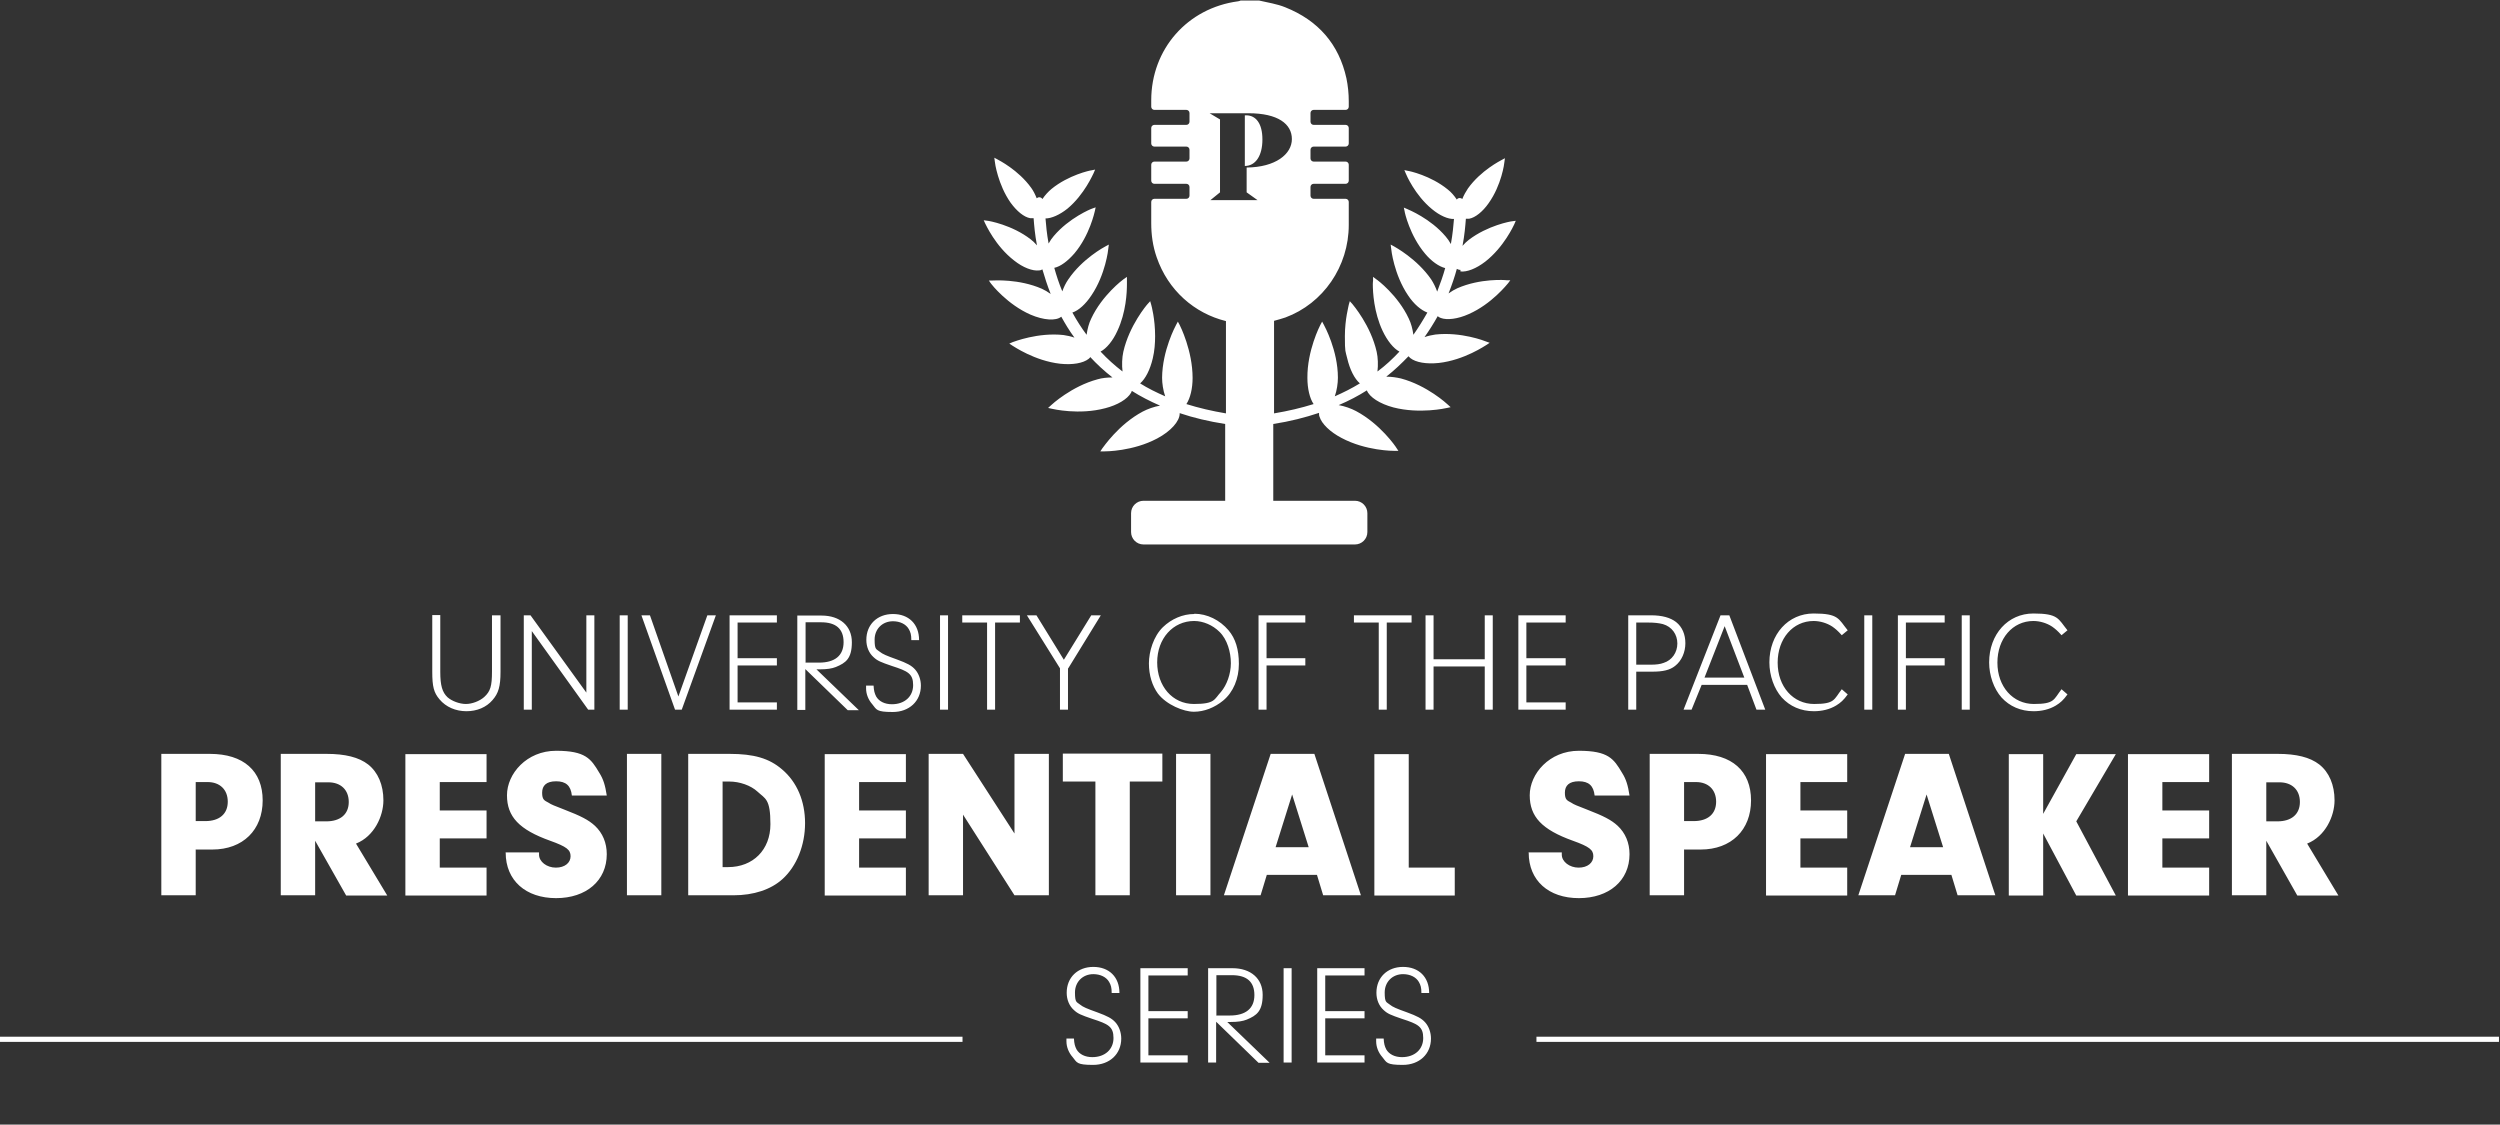 <?xml version="1.0" encoding="UTF-8"?>
<svg xmlns="http://www.w3.org/2000/svg" version="1.1" viewBox="0 0 967 435">
  <rect x="0" y="0" width="967" height="435" fill="#333333" stroke="none"/>
  <defs>
    <style>
      .cls-1 {
        fill: #fff;
      }
    </style>
  </defs>
  <!-- Generator: Adobe Illustrator 28.6.0, SVG Export Plug-In . SVG Version: 1.2.0 Build 709)  -->
  <g>
    <g id="Layer_1">
      <path class="cls-1" d="M170.3,238v21.9c0,5.3.8,7.9,2.8,9.8,1.7,1.5,4.7,2.6,7.1,2.6s5.3-1.1,7.1-2.7c2.4-2.2,3-4.2,3-9.9v-21.7h3.3v21.9c0,5.6-.8,8.3-3.1,10.9-2.4,2.8-6,4.3-10.1,4.3s-7.9-1.6-10.4-4.6c-2.2-2.6-2.8-4.9-2.8-10.7v-21.9h3.1ZM205.7,244.1v30.4h-3.1v-36.5h2.6l21.6,29.9v-29.9h3.1v36.5h-2.4l-21.8-30.4ZM242.8,238v36.5h-3.1v-36.5h3.1ZM262.4,269.4l11.2-31.4h3.3l-13.2,36.5h-2.6l-13-36.5h3.3l11,31.4ZM285.3,240.8v13.8h15.2v2.8h-15.2v14.3h15.2v2.8h-18.3v-36.5h18.3v2.8h-15.2ZM311.5,258.8v15.8h-3.1v-36.5h9.4c7.1,0,11.7,4,11.7,10.3s-2.3,8-6.2,9.6c-1.5.6-3.4.9-6.2.9s-.7,0-1.3,0l16.4,15.8h-4.3l-16.3-15.8ZM311.5,256.3h5.3c6.1,0,9.5-2.7,9.5-7.9s-3-7.7-8.7-7.7h-6v15.5ZM335,265.2h2.9c.1,2,.4,3,1,4.2,1.1,1.9,3.3,3,6.1,3,4.9,0,8.2-3,8.2-7.4s-2-5.4-8.2-7.4c-4.4-1.5-5.6-2-7.1-3.4-1.8-1.6-2.8-4-2.8-6.7,0-5.9,4.2-10,10.3-10s10.1,3.9,10.1,10.1h-3c0-2.1-.3-3.1-1-4.3-1.1-1.9-3.4-3-6.1-3-4.1,0-7.1,3-7.1,7.1s.7,3.6,2,4.7c1.1.9,2.5,1.5,6.7,3,3.8,1.4,5.6,2.3,7,3.9,1.4,1.6,2.2,3.9,2.2,6.2,0,6-4.5,10.2-10.9,10.2s-6.2-.9-7.9-3c-1.5-1.7-2.4-3.9-2.4-6.1v-.9ZM366.7,238v36.5h-3.1v-36.5h3.1ZM384.9,240.8v33.7h-3.1v-33.7h-9.6v-2.8h22.3v2.8h-9.6ZM413.1,258.5v16h-3.1v-16l-12.8-20.5h3.7l10.6,17.2,10.6-17.2h3.7l-12.6,20.5ZM462,237.4c4.9,0,9.8,2.4,13.2,6.4,2.7,3.2,4,7.4,4,13s-2.1,10.9-6.1,14.2c-3.3,2.7-7.3,4.3-11.3,4.3s-10.6-2.7-13.9-7c-2.2-3-3.5-7.1-3.5-11.7s1.8-10.5,5.4-14c3.3-3.2,7.7-5.1,12.1-5.1ZM461.9,240.2c-8.2,0-14.3,6.8-14.3,16s5.9,16.1,14.2,16.1,7.8-1.8,10.5-4.7c2.2-2.6,3.8-6.9,3.8-11.1s-1.4-9.2-4.4-12.1c-2.6-2.6-6.3-4.2-9.8-4.2ZM489.9,240.8v13.8h15v2.8h-15v17.1h-3.1v-36.5h18.1v2.8h-15ZM536.4,240.8v33.7h-3.1v-33.7h-9.6v-2.8h22.3v2.8h-9.6ZM554.5,257.8v16.7h-3.1v-36.5h3.1v17h19.8v-17h3.1v36.5h-3.1v-16.7h-19.8ZM590.4,240.8v13.8h15.2v2.8h-15.2v14.3h15.2v2.8h-18.3v-36.5h18.3v2.8h-15.2ZM632.9,259.8v14.7h-3.1v-36.5h8.8c4.3,0,7.5.9,9.7,2.6,2.4,1.9,3.6,4.8,3.6,8.2s-1.4,6.8-4,8.8c-2,1.6-4.7,2.2-8.8,2.2h-6.2ZM632.9,257.1h5.6c2.1,0,3.7-.2,5-.7,3.2-1,5.3-4,5.3-7.5s-2.1-6.5-5.6-7.5c-1.6-.4-3.2-.6-5.8-.6h-4.5v16.3ZM675.8,264.9h-17.6l-3.9,9.6h-3.1l14.3-36.5h3.4l13.9,36.5h-3.4l-3.6-9.6ZM674.7,262.1l-7.6-19.9-7.8,19.9h15.4ZM712.4,266.6l2.3,2c-1.6,2.2-2.7,3.2-4.5,4.3-2.5,1.5-5.5,2.2-8.6,2.2-5,0-9.3-1.9-12.4-5.3-3-3.4-4.8-8.5-4.8-13.6,0-10.9,7.3-18.9,17.1-18.9s9.6,2.1,13.2,6.5l-2.3,1.9c-1.6-1.8-2.5-2.5-3.6-3.3-2.1-1.4-4.8-2.2-7.3-2.2-8,0-13.9,6.8-13.9,16.1s6,16,14.1,16,7.6-1.7,10.7-5.7ZM724.2,238v36.5h-3.1v-36.5h3.1ZM737.2,240.8v13.8h15v2.8h-15v17.1h-3.1v-36.5h18.1v2.8h-15ZM761.9,238v36.5h-3.1v-36.5h3.1ZM797.4,266.6l2.3,2c-1.6,2.2-2.7,3.2-4.5,4.3-2.5,1.5-5.5,2.2-8.6,2.2-5,0-9.3-1.9-12.4-5.3-3-3.4-4.8-8.5-4.8-13.6,0-10.9,7.3-18.9,17.1-18.9s9.6,2.1,13.2,6.5l-2.3,1.9c-1.6-1.8-2.5-2.5-3.6-3.3-2.1-1.4-4.8-2.2-7.3-2.2-8,0-13.9,6.8-13.9,16.1s6,16,14.1,16,7.6-1.7,10.7-5.7Z"/>
      <path class="cls-1" d="M75.7,328.5v17.8h-13.3v-54.7h18.8c13,0,20.4,6.6,20.4,18s-7.6,19-19.5,19h-6.3ZM75.7,317.6h3.7c5.5,0,8.7-2.8,8.7-7.5s-3.1-7.6-7.8-7.6h-4.6v15.1ZM121.9,325.1v21.2h-13.3v-54.7h17.7c7.2,0,12.5,1.3,16.1,4.1,3.8,3,5.9,7.9,5.9,13.9s-3.5,13.9-10.6,16.7l12.1,20.1h-15.9l-12-21.2ZM121.9,317.7h4.3c5.5,0,8.7-2.8,8.7-7.5s-3.1-7.6-7.9-7.6h-5.1v15.2ZM170.1,302.3v11.2h18.1v10.8h-18.1v11.3h18.1v10.8h-31.4v-54.7h31.4v10.8h-18.1ZM195.5,329.7h13c0,.3,0,.7,0,.9,0,2.7,3,5,6.5,5s5.7-1.9,5.7-4.4-1.5-3.7-7.9-6c-12-4.3-16.7-9.3-16.7-17.6s7.6-17.2,19-17.2,13.5,3.1,16.7,8.5c1.6,2.5,2.3,4.9,2.9,8.8h-13.5c-.4-3.8-2.3-5.5-6.1-5.5s-5.4,1.7-5.4,4.4.8,3,2.5,3.9c1,.7,2.1,1.1,6.2,2.7,6.2,2.4,9.2,3.9,11.7,6.2,3,2.8,4.6,6.6,4.6,11,0,10.2-7.9,17-19.6,17s-19.5-6.8-19.5-17.6ZM255.8,291.6v54.7h-13.3v-54.7h13.3ZM266.2,346.3v-54.7h16c9.4,0,15.3,1.7,20.3,6,5.8,4.9,8.9,12.3,8.9,20.8s-3.2,16.6-8.7,21.6c-4.5,4.1-11.2,6.3-19,6.3h-17.5ZM279.5,302.2v33.2h2.1c9.7,0,16.4-6.7,16.4-16.6s-2-9.8-5-12.6c-2.6-2.4-6.9-3.9-10.9-3.9h-2.5ZM332.3,302.3v11.2h18.1v10.8h-18.1v11.3h18.1v10.8h-31.4v-54.7h31.4v10.8h-18.1ZM372.5,315.1v31.2h-13.3v-54.7h13.3l19.9,30.8v-30.8h13.3v54.7h-13.3l-19.9-31.2ZM437,302.3v44h-13.3v-44h-12.6v-10.8h38.5v10.8h-12.6ZM468.2,291.6v54.7h-13.3v-54.7h13.3ZM509.4,338.4h-19.4l-2.4,7.9h-14.2l18.1-54.7h16.9l18,54.7h-14.6l-2.4-7.9ZM506.2,327.7l-6.4-20.4-6.4,20.4h12.8ZM544.9,335.6h17.8v10.8h-31.1v-54.7h13.3v44ZM591.1,329.7h13c0,.3,0,.7,0,.9,0,2.7,3,5,6.5,5s5.7-1.9,5.7-4.4-1.5-3.7-7.9-6c-12-4.3-16.7-9.3-16.7-17.6s7.6-17.2,19-17.2,13.5,3.1,16.7,8.5c1.6,2.5,2.3,4.9,2.9,8.8h-13.5c-.4-3.8-2.3-5.5-6.1-5.5s-5.4,1.7-5.4,4.4.8,3,2.5,3.9c1,.7,2.1,1.1,6.2,2.7,6.2,2.4,9.2,3.9,11.7,6.2,3,2.8,4.6,6.6,4.6,11,0,10.2-7.9,17-19.6,17s-19.4-6.8-19.4-17.6ZM651.4,328.5v17.8h-13.3v-54.7h18.8c13,0,20.4,6.6,20.4,18s-7.6,19-19.5,19h-6.3ZM651.4,317.6h3.7c5.5,0,8.7-2.8,8.7-7.5s-3.1-7.6-7.8-7.6h-4.6v15.1ZM696.4,302.3v11.2h18.1v10.8h-18.1v11.3h18.1v10.8h-31.4v-54.7h31.4v10.8h-18.1ZM754.8,338.4h-19.4l-2.4,7.9h-14.2l18.1-54.7h16.9l18,54.7h-14.6l-2.4-7.9ZM751.6,327.7l-6.4-20.4-6.4,20.4h12.8ZM790.3,322.4v24h-13.3v-54.7h13.3v23.1l12.8-23.1h15.3l-15.3,26,15.3,28.7h-15.3l-12.8-24ZM836.4,302.3v11.2h18.1v10.8h-18.1v11.3h18.1v10.8h-31.4v-54.7h31.4v10.8h-18.1ZM876.6,325.1v21.2h-13.3v-54.7h17.7c7.2,0,12.5,1.3,16.1,4.1,3.8,3,5.9,7.9,5.9,13.9s-3.5,13.9-10.6,16.7l12.1,20.1h-15.9l-12-21.2ZM876.6,317.7h4.3c5.5,0,8.7-2.8,8.7-7.5s-3.1-7.6-7.9-7.6h-5.1v15.2Z"/>
      <g>
        <path class="cls-1" d="M412.5,401.7h2.9c.1,2,.4,3,1,4.2,1.1,1.9,3.3,3,6.1,3,4.9,0,8.2-3,8.2-7.4s-2-5.4-8.2-7.4c-4.4-1.5-5.6-2-7.1-3.4-1.8-1.6-2.8-4-2.8-6.7,0-5.9,4.2-10,10.3-10s10.1,3.9,10.1,10.1h-3c0-2.1-.3-3.1-1-4.3-1.1-1.9-3.4-3-6.1-3-4.1,0-7.1,3-7.1,7.1s.7,3.6,2,4.7c1.1.9,2.5,1.5,6.7,3,3.8,1.4,5.6,2.3,7,3.9,1.4,1.6,2.2,3.9,2.2,6.2,0,6-4.5,10.2-10.9,10.2s-6.2-.9-7.9-3c-1.5-1.7-2.4-3.9-2.4-6.1v-.9ZM444.2,377.3v13.8h15.2v2.8h-15.2v14.3h15.2v2.8h-18.3v-36.5h18.3v2.8h-15.2ZM470.4,395.2v15.8h-3.1v-36.5h9.4c7.1,0,11.7,4,11.7,10.3s-2.3,8-6.2,9.6c-1.5.6-3.4.9-6.2.9s-.7,0-1.3,0l16.4,15.8h-4.3l-16.3-15.8ZM470.4,392.8h5.3c6.1,0,9.5-2.7,9.5-7.9s-3-7.7-8.7-7.7h-6v15.5ZM499.6,374.5v36.5h-3.1v-36.5h3.1ZM512.6,377.3v13.8h15.2v2.8h-15.2v14.3h15.2v2.8h-18.3v-36.5h18.3v2.8h-15.2ZM532.3,401.7h2.9c.1,2,.4,3,1,4.2,1.1,1.9,3.3,3,6.1,3,4.9,0,8.2-3,8.2-7.4s-2-5.4-8.2-7.4c-4.4-1.5-5.6-2-7.1-3.4-1.8-1.6-2.8-4-2.8-6.7,0-5.9,4.2-10,10.3-10s10.1,3.9,10.1,10.1h-3c0-2.1-.3-3.1-1-4.3-1.1-1.9-3.4-3-6.1-3-4.1,0-7.1,3-7.1,7.1s.7,3.6,2,4.7c1.1.9,2.5,1.5,6.7,3,3.8,1.4,5.6,2.3,7,3.9,1.4,1.6,2.2,3.9,2.2,6.2,0,6-4.5,10.2-10.9,10.2s-6.2-.9-7.9-3c-1.5-1.7-2.4-3.9-2.4-6.1v-.9Z"/>
        <g>
          <path class="cls-1" d="M966.6,402h-372.3"/>
          <rect class="cls-1" x="594.3" y="401" width="372.3" height="2"/>
        </g>
        <g>
          <path class="cls-1" d="M372.3,402H0"/>
          <rect class="cls-1" x="0" y="401" width="372.3" height="2"/>
        </g>
      </g>
      <path class="cls-1" d="M564.9,105c2.5.3,6.1-1.1,9.6-3.8,7.2-5.6,11-14,11.2-14.4l.6-1.4-1.5.2c-.4,0-9.4,1.6-16.7,7.2-.8.6-1.6,1.4-2.4,2.3.8-4.2,1.1-7.8,1.3-10.5.4,0,.9,0,1.3,0,2.3-.4,5.2-2.7,7.5-6,5-7,6.1-15.5,6.1-15.9l.2-1.5-1.3.7c-.3.2-8,4-13,11-.8,1.2-1.6,2.6-2.2,4.1-.3-.3-.6-.4-1-.4s-.9.2-1.1.6c-1-1.5-2.2-2.9-3.5-3.9-6.6-5.4-15-7.2-15.4-7.2l-1.4-.3.6,1.4c.1.3,3.5,8.3,10.1,13.7,3,2.5,6.2,3.9,8.5,3.8-.2,2.5-.5,5.8-1.2,9.7-.6-1.1-1.3-2.1-2-2.9-5.9-7-14.4-10.4-14.8-10.6l-1.4-.6.3,1.4c0,.4,2,9.4,7.9,16.4,2.5,3,5.4,5,7.8,5.6-.8,2.9-1.9,6-3.1,9.1-.6-1.7-1.4-3.3-2.3-4.7-5.5-8-14.1-12.6-14.4-12.8l-1.3-.7.2,1.5c0,.4,1.1,10.1,6.5,18.1,2.3,3.5,5.1,5.8,7.5,6.7-1.7,3-3.5,5.9-5.4,8.6-.3-2.2-.9-4.5-1.8-6.3-4.2-9-12.2-15-12.6-15.2l-1.2-.9v1.5c0,0-.1.6-.1,1.3,0,3.1.4,10.9,3.8,18.1,1.8,3.8,4.2,6.8,6.5,8-2.6,2.8-5.4,5.4-8.5,7.7.3-2.5.2-5.4-.3-7.6-2.3-10.2-9.1-18.1-9.4-18.5l-1-1.1-.4,1.4c0,.3-1.5,5.5-1.5,12.1s.2,5.6.9,8.6c1,4.3,2.8,7.9,4.9,9.7-3.1,1.9-6.3,3.5-9.7,5,.8-2.3,1.2-5,1.2-7.2,0-10.6-5.2-20-5.4-20.4l-.7-1.3-.7,1.3c-.2.4-5.1,9.9-5,20.5,0,4.1.9,7.9,2.4,10.1-4.8,1.5-9.9,2.7-15.3,3.6v-35.8c1.5-.4,2.9-.8,4.4-1.3,14.6-5.4,24.5-19.7,24.5-35.8,0-3,0-6,0-8.9,0-.6-.5-1.2-1.2-1.2h-12.4c-.6,0-1.2-.5-1.2-1.2v-3.4c0-.6.5-1.2,1.2-1.2h12.4c.6,0,1.2-.5,1.2-1.2v-6.2c0-.6-.5-1.2-1.2-1.2h-12.4c-.6,0-1.2-.5-1.2-1.2v-3.4c0-.6.5-1.2,1.2-1.2h12.4c.6,0,1.2-.5,1.2-1.2v-6c0-.6-.5-1.2-1.2-1.2h-12.4c-.6,0-1.2-.5-1.2-1.2v-3.4c0-.6.5-1.2,1.2-1.2h12.4c.6,0,1.2-.5,1.2-1.2v-2.1c0-3-.3-6-.9-8.9-2.9-13.2-10.9-22.4-23.7-27.5-3.2-1.3-6.7-1.8-10.1-2.6,0,0-.2,0-.3,0h-6.4c-.1,0-.3,0-.4,0-.3.1-.7.3-1,.3-19.6,2.6-33.6,18.5-33.6,38.3v2.5c0,.6.5,1.2,1.2,1.2h12.4c.6,0,1.2.5,1.2,1.2v3.4c0,.6-.5,1.2-1.2,1.2h-12.4c-.6,0-1.2.5-1.2,1.2v6c0,.6.5,1.2,1.2,1.2h12.4c.6,0,1.2.5,1.2,1.2v3.4c0,.6-.5,1.2-1.2,1.2h-12.4c-.6,0-1.2.5-1.2,1.2v6.2c0,.6.5,1.2,1.2,1.2h12.4c.6,0,1.2.5,1.2,1.2v3.4c0,.6-.5,1.2-1.2,1.2h-12.4c-.6,0-1.2.5-1.2,1.2,0,2.7,0,5.5,0,8.2,0,4.5.6,8.9,2.1,13.2,4.4,12.8,14.6,21.7,26.8,24.7v35.7c-5.4-.9-10.5-2.1-15.3-3.6,1.5-2.3,2.4-6,2.4-10.1,0-10.6-4.8-20.1-5-20.5l-.7-1.3-.7,1.3c-.2.4-5.3,9.8-5.4,20.4,0,2.2.4,4.9,1.2,7.2-3.4-1.5-6.7-3.1-9.7-5,2.1-1.8,3.9-5.4,4.9-9.7.7-2.9.9-5.9.9-8.6,0-6.6-1.4-11.8-1.5-12.1l-.4-1.4-1,1.1c-.3.3-7.1,8.3-9.4,18.5-.5,2.3-.6,5.1-.3,7.6-3-2.3-5.9-4.9-8.5-7.7,2.3-1.2,4.8-4.2,6.5-8,3.4-7.2,3.7-15,3.7-18.1,0-.8,0-1.2,0-1.3v-1.5c0,0-1.3.9-1.3.9-.3.2-8.3,6.2-12.5,15.2-.9,1.8-1.5,4.1-1.8,6.3-2-2.7-3.8-5.5-5.5-8.6,2.4-.8,5.1-3.2,7.4-6.7,5.4-8,6.5-17.7,6.5-18.1l.2-1.5-1.3.7c-.4.2-9,4.8-14.4,12.8-.9,1.3-1.7,2.9-2.3,4.6-1.3-3.1-2.3-6.2-3.1-9.1,2.4-.5,5.2-2.6,7.8-5.6,5.9-7,7.8-16,7.9-16.4l.3-1.4-1.4.5c-.4.1-8.9,3.6-14.8,10.6-.7.8-1.4,1.8-2,2.9-.7-3.8-1-7.2-1.2-9.7,2.3,0,5.5-1.4,8.5-3.8,6.6-5.5,9.9-13.4,10.1-13.7l.6-1.4-1.5.3c-.4,0-8.8,1.8-15.4,7.2-1.2,1-2.5,2.4-3.5,3.9-.2-.4-.7-.7-1.2-.7s-.7.2-1,.4c-.6-1.5-1.3-2.9-2.1-4-5-7-12.7-10.8-13-11l-1.3-.7.2,1.5c0,.4,1.2,8.9,6.1,15.9,2.4,3.3,5.2,5.6,7.6,6,.5,0,.9,0,1.3,0,.2,2.7.5,6.3,1.3,10.5-.8-.9-1.6-1.7-2.4-2.3-7.2-5.6-16.3-7.2-16.7-7.2l-1.5-.2.6,1.3c.2.3,3.9,8.7,11.2,14.3,3.4,2.7,7.1,4.1,9.6,3.8.5,0,.9-.2,1.3-.4.9,3.1,1.9,6.2,3.2,9.5-1.1-.8-2.3-1.5-3.4-2-8.9-3.9-18.6-3.2-19-3.2h-1.5c0,.1.9,1.3.9,1.3.2.3,6.3,8,15.2,11.9,5.1,2.2,9.9,2.5,11.9.8,1.5,2.7,3.1,5.4,5.1,8.1-1.4-.5-2.9-.8-4.2-1-9.9-1.1-19.2,2.6-19.6,2.7l-1.4.6,1.2.8c.4.2,8.6,5.9,18.5,7,4.7.5,8.9-.2,11-1.9.2-.2.5-.4.6-.7,2.5,2.7,5.4,5.4,8.6,7.9-2,0-4,.2-5.7.7-10.1,2.7-17.8,9.8-18.1,10.1l-1.1,1,1.4.3c.4.1,10.6,2.5,20.7-.2,4.7-1.2,8.6-3.5,10-6,.1-.2.2-.4.3-.7,3.3,2.1,7,4,10.9,5.7-2.3.4-4.8,1.3-6.7,2.3-9.4,5-15.3,13.9-15.6,14.2l-.8,1.2h1.5c.5,0,11.1,0,20.5-5,5.3-2.8,8.7-6.7,8.7-9.6s0-.1,0-.2c5.3,1.8,11.2,3.2,17.6,4.2v29.7h-31.6c-2.6,0-4.8,2.1-4.8,4.8v7.3c0,2.6,2.1,4.8,4.8,4.8h81.8c2.6,0,4.8-2.1,4.8-4.8v-7.3c0-2.6-2.1-4.8-4.8-4.8h-31.6v-29.7c6.5-1,12.3-2.5,17.7-4.3,0,0,0,.2,0,.2,0,.4,0,.9.2,1.3.8,2.7,4.1,5.9,8.5,8.2,9.4,5,20,5,20.5,5h1.5l-.8-1.2c-.2-.4-6.2-9.2-15.6-14.2-1.9-1-4.4-1.9-6.7-2.3,4-1.7,7.6-3.6,10.9-5.7,1,2.6,5,5.2,10.3,6.6,10.1,2.6,20.3.3,20.7.2l1.4-.3-1.1-1c-.3-.3-8-7.4-18.1-10.1-1.7-.4-3.7-.7-5.7-.7,3.2-2.5,6-5.2,8.6-7.9.2.2.4.4.7.7,2.1,1.7,6.3,2.4,11,1.9,9.9-1.1,18.1-6.8,18.5-7l1.2-.8-1.4-.5c-.4-.2-9.7-3.8-19.6-2.7-1.3.2-2.8.5-4.2,1,1.9-2.7,3.6-5.4,5.1-8.1.3.3.7.5,1.2.7,2.4.9,6.6.4,10.8-1.5,8.9-3.9,14.9-11.6,15.2-11.9l.9-1.2h-1.5c-.4-.1-10.1-.8-19,3.1-1.1.5-2.3,1.2-3.4,2,1.3-3.3,2.4-6.5,3.2-9.5.4.2.8.4,1.4.4h0ZM467.7,43.8h15.2c11.5,0,16.8,4.2,16.8,10s-6.3,10.9-17.5,11v9.6l4.2,3h-18.2l3.7-3v-28.2l-4.2-2.5h0Z"/>
      <path class="cls-1" d="M488.3,53.9c0-6.1-2.5-9.3-6.3-9.3h-.5v19.6c4.1,0,6.8-3.9,6.8-10.2Z"/>
    </g>
  </g>
</svg>